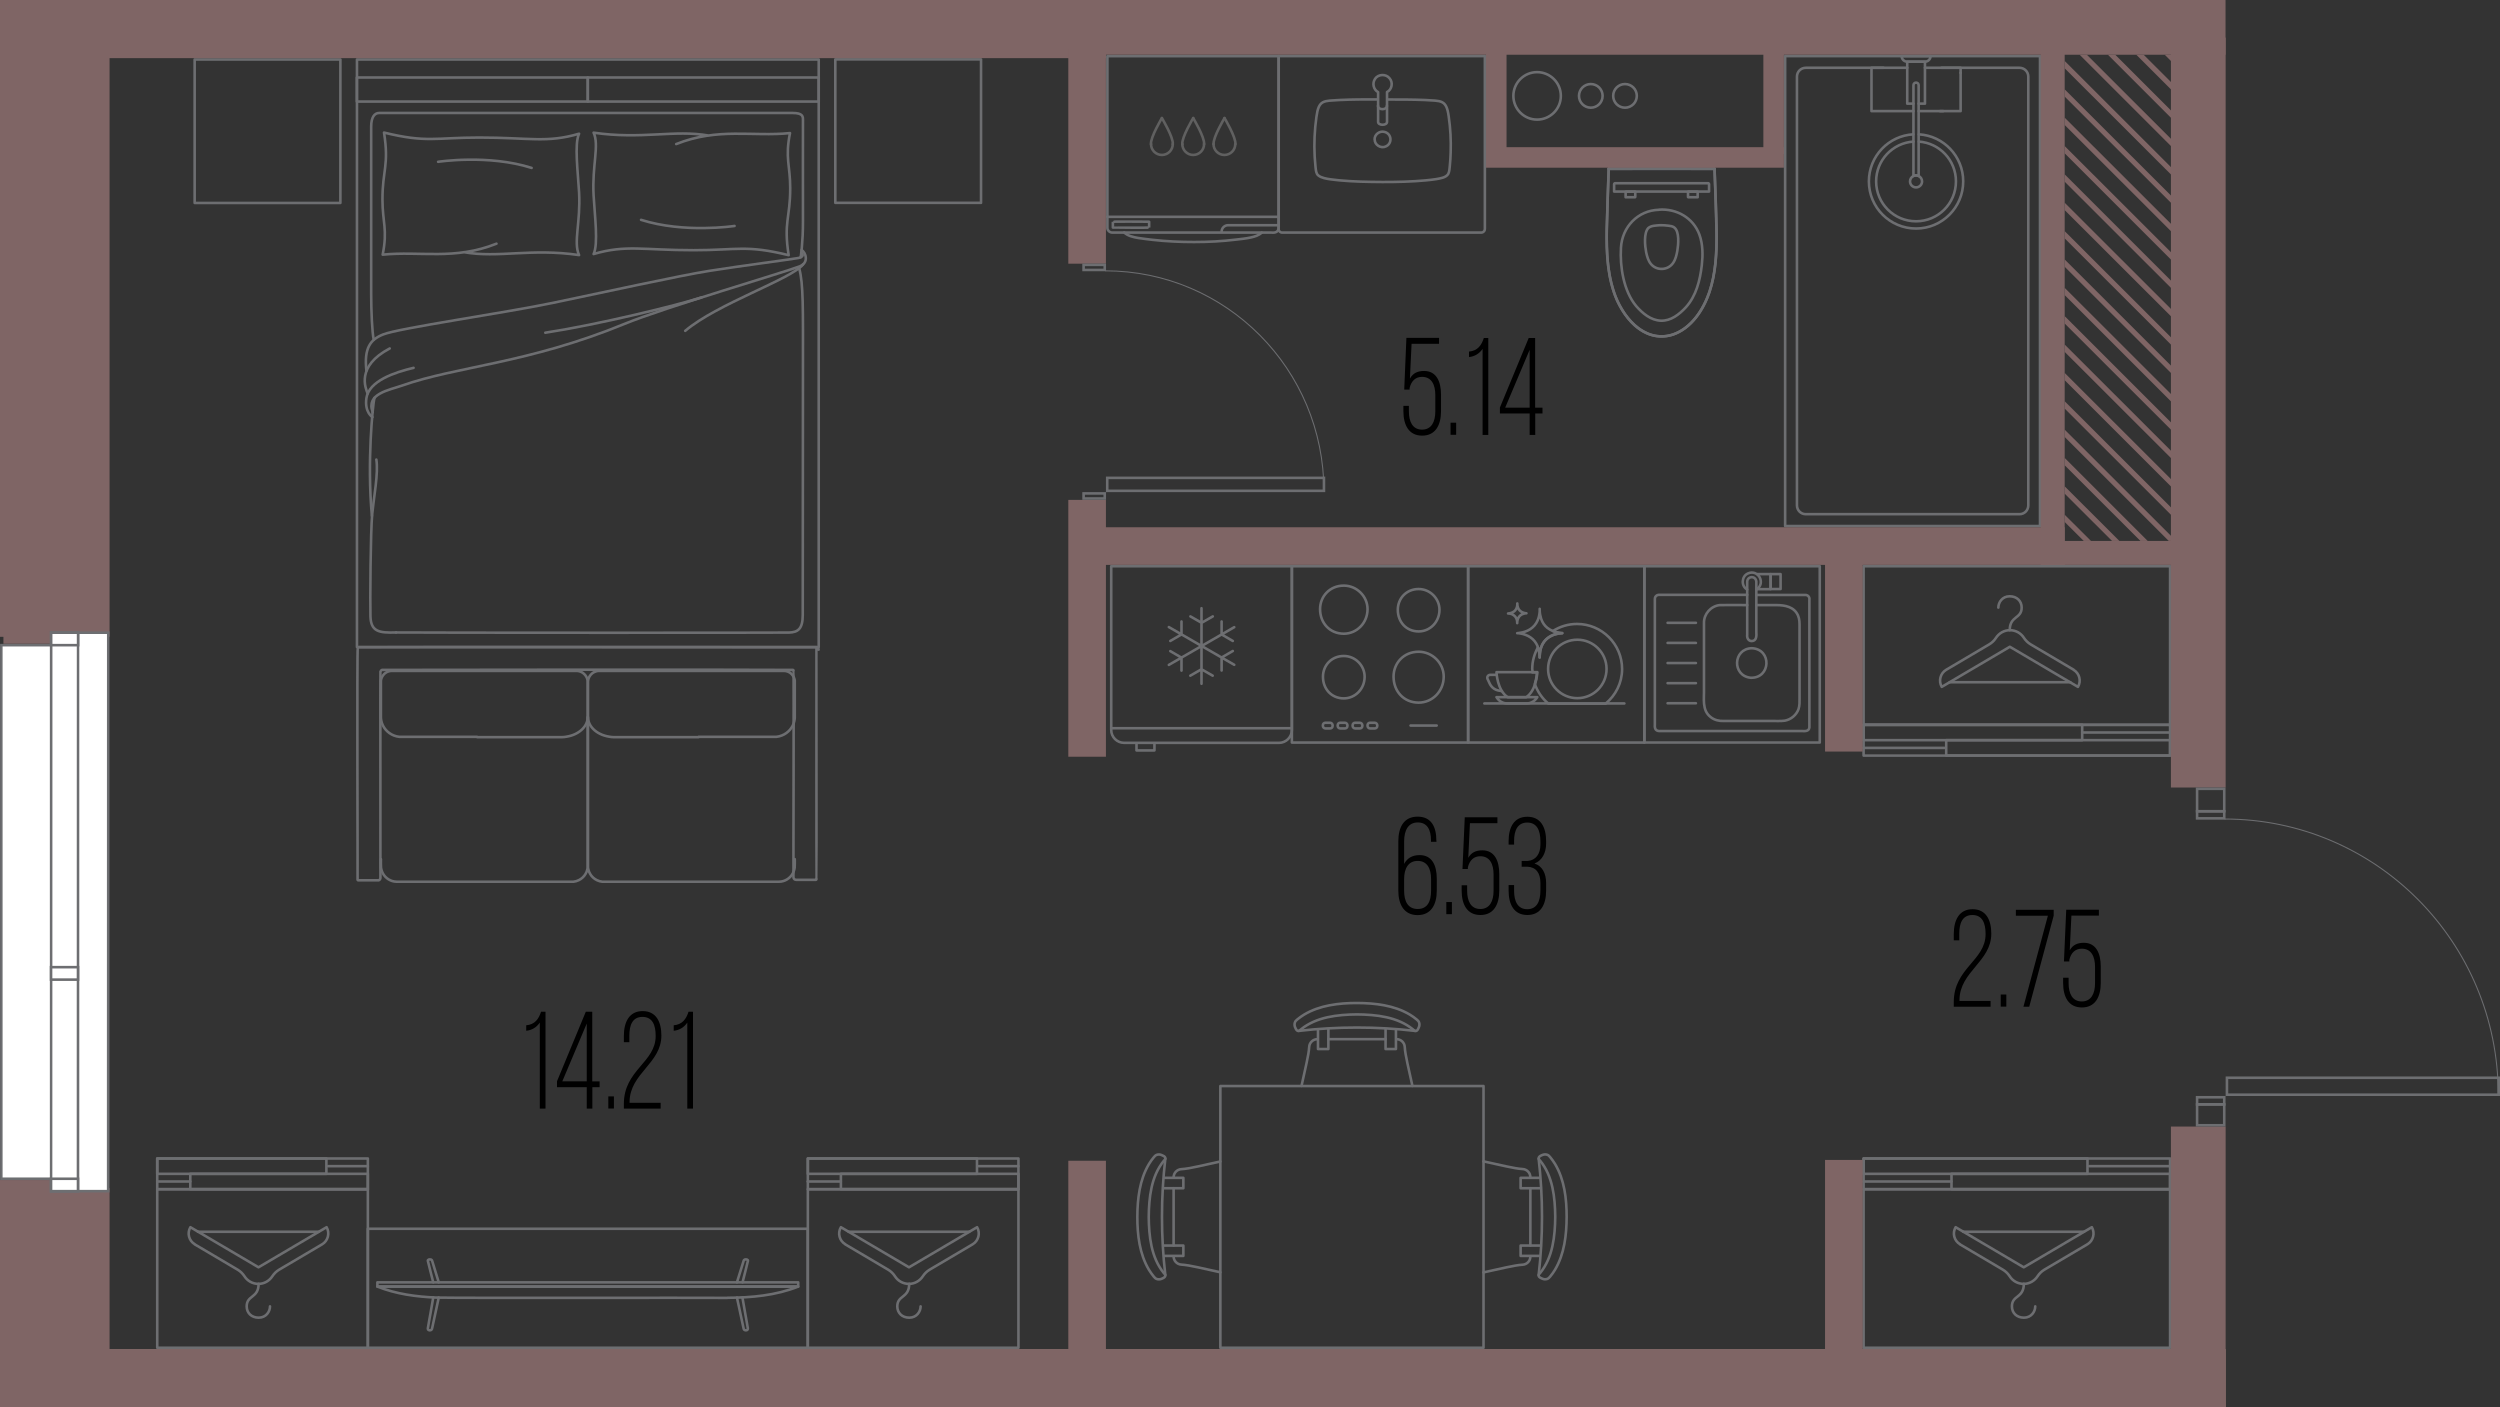 <?xml version="1.0" encoding="UTF-8"?><svg id="_окна" xmlns="http://www.w3.org/2000/svg" viewBox="0 0 241.2 135.77"><rect x="0" y="0" width="241.2" height="135.77" fill="#333333" stroke="none"/><defs><style>.cls-1,.cls-2{stroke-linecap:round;stroke-linejoin:round;stroke-width:.25px;}.cls-1,.cls-2,.cls-3{fill:none;}.cls-1,.cls-3{stroke:#6d6e71;}.cls-2{stroke:#606060;}.cls-4{fill:#fff;}.cls-5{fill:#7f6565;}.cls-6{fill:#6d6e71;}.cls-3{stroke-miterlimit:10;stroke-width:.1px;}.cls-7{fill:#84776d;}</style></defs><polygon class="cls-5" points="199.2 49.66 199.2 50.36 201.04 52.19 201.74 52.19 199.2 49.66"/><polygon class="cls-5" points="199.2 46.92 199.2 47.63 203.77 52.19 204.48 52.19 199.2 46.92"/><polygon class="cls-5" points="199.2 44.18 199.2 44.89 206.51 52.19 207.21 52.19 199.2 44.18"/><polygon class="cls-5" points="199.2 41.45 199.2 42.16 209.24 52.19 209.6 52.19 209.6 51.84 199.2 41.45"/><polygon class="cls-5" points="199.2 38.71 199.2 39.42 209.6 49.81 209.6 49.1 199.2 38.71"/><polygon class="cls-5" points="199.2 35.98 199.2 36.68 209.6 47.08 209.6 46.37 199.2 35.98"/><polygon class="cls-5" points="199.2 33.24 199.2 33.95 209.6 44.34 209.6 43.63 199.2 33.24"/><polygon class="cls-5" points="199.2 30.5 199.2 31.21 209.6 41.6 209.6 40.9 199.2 30.5"/><polygon class="cls-5" points="199.2 27.77 199.2 28.47 209.6 38.87 209.6 38.16 199.2 27.77"/><polygon class="cls-5" points="199.2 25.03 199.2 25.74 209.6 36.13 209.6 35.42 199.2 25.03"/><polygon class="cls-5" points="199.2 22.3 199.2 23 209.6 33.39 209.6 32.69 199.2 22.3"/><polygon class="cls-5" points="199.2 19.56 199.2 20.27 209.6 30.66 209.6 29.95 199.2 19.56"/><polygon class="cls-5" points="199.2 16.82 199.2 17.53 209.6 27.92 209.6 27.22 199.2 16.82"/><polygon class="cls-5" points="199.2 14.09 199.2 14.79 209.6 25.19 209.6 24.48 199.2 14.09"/><polygon class="cls-5" points="199.2 11.35 199.2 12.06 209.6 22.45 209.6 21.74 199.2 11.35"/><polygon class="cls-5" points="199.2 8.62 199.2 9.32 209.6 19.71 209.6 19.01 199.2 8.62"/><polygon class="cls-5" points="199.2 5.88 199.2 6.59 209.6 16.98 209.6 16.27 199.2 5.88"/><polygon class="cls-5" points="201.34 5.28 200.64 5.28 209.6 14.24 209.6 13.54 201.34 5.28"/><polygon class="cls-5" points="204.08 5.28 203.37 5.28 209.6 11.51 209.6 10.8 204.08 5.28"/><polygon class="cls-5" points="206.82 5.28 206.11 5.28 209.6 8.77 209.6 8.06 206.82 5.28"/><polygon class="cls-5" points="209.55 5.28 208.85 5.28 209.6 6.03 209.6 5.33 209.55 5.28"/><circle class="cls-1" cx="148.3" cy="9.25" r="2.29"/><circle class="cls-1" cx="153.48" cy="9.25" r="1.14"/><circle class="cls-1" cx="156.78" cy="9.25" r="1.14"/><rect class="cls-1" x="34.44" y="5.74" width="44.55" height="56.69"/><rect class="cls-1" x="56.71" y="7.48" width="22.28" height="2.32" transform="translate(135.7 17.28) rotate(-180)"/><rect class="cls-1" x="34.44" y="7.48" width="22.28" height="2.32" transform="translate(91.15 17.28) rotate(-180)"/><path class="cls-1" d="M77.25,24.82s.23-1.4.22-3.52,0-9.39,0-9.72,0-.68-1-.68c-1,0-39.44,0-39.89,0s-.77.41-.77,1.32,0,13.24,0,16.15c0,1.57.09,3.73.25,4.41"/><path class="cls-1" d="M77.31,24.38c.25.23.13.42-.27.51s-5.77.79-8.58,1.24c-2.81.44-10.5,2.13-15.16,3.1-4.66.97-14.84,2.43-16.34,3.04-1.22.49-1.85,1.29-1.61,3.49"/><path class="cls-1" d="M37.6,33.62c-3.27,1.72-2.33,3.83-2.13,4.35"/><path class="cls-1" d="M39.9,35.49c-1.82.43-4.31,1.26-4.55,2.93-.19,1.37.58,1.82.58,1.82"/><path class="cls-1" d="M77.34,24.13c.39.2.75,1.21-.19,1.57-1.46.57-12.95,3.93-16.9,5.55-9.34,3.83-16.2,4.09-21.46,5.95-1.25.44-3.52.79-2.83,2.57"/><path class="cls-1" d="M36.12,38.39c-.15.72-.72,6.14-.24,11.38"/><path class="cls-1" d="M36.31,44.34c.21,1.29-.24,3.59-.4,5.26-.16,1.67-.21,8.42-.17,9.87.05,1.45.79,1.61,2.47,1.55"/><path class="cls-1" d="M38.21,61.02c1.96.03,37.07.04,37.92.01s1.32-.34,1.32-1.7c0-.9.02-14.66.02-24.33,0-4.99.05-7.71-.37-9.12"/><path class="cls-1" d="M77.47,25.52c-1.12,1.41-8.29,3.79-11.36,6.4"/><path class="cls-1" d="M67.7,28.69c-2.34.76-10.05,2.64-15.09,3.41"/><path class="cls-1" d="M68.38,13.08c-3.32-.59-6.46.4-11.11-.28.57,1.21-.16,3.18,0,6.05.11,1.96.47,4.69,0,5.66,3.13-.92,4.76-.37,9.64-.37,4.22,0,5.07-.53,9.18.48-.5-3.18.15-3.57.15-6.47,0-2.18-.51-2.89-.02-5.31-3.6.37-6.92-.56-10.98,1.06"/><path class="cls-1" d="M70.87,21.8s-4.85.74-9.02-.59"/><path class="cls-1" d="M44.76,24.33c3.32.59,6.46-.4,11.11.28-.57-1.21.16-3.18,0-6.05-.11-1.96-.47-4.69,0-5.66-3.13.92-4.76.37-9.64.37-4.22,0-5.07.53-9.18-.48.5,3.18-.15,3.57-.15,6.47,0,2.18.51,2.89.02,5.31,3.6-.37,6.92.56,10.98-1.06"/><path class="cls-1" d="M42.27,15.61s4.85-.74,9.02.59"/><rect class="cls-1" x="80.7" y="5.63" width="13.84" height="14.06" transform="translate(74.96 100.27) rotate(-90)"/><rect class="cls-1" x="18.89" y="5.63" width="13.84" height="14.06" transform="translate(13.15 38.47) rotate(-90)"/><g id="AG-FURNITURE"><g id="POLYLINE"><polyline class="cls-1" points="112.38 113.64 114.17 113.64 114.17 114.64 112.28 114.64"/></g><g id="POLYLINE-2"><polyline class="cls-1" points="112.38 121.17 114.17 121.17 114.17 120.17 112.28 120.17"/></g><g id="POLYLINE-3"><path class="cls-1" d="M112.43,111.8c-.43,3.7-.43,7.5,0,11.21"/></g><g id="POLYLINE-4"><path class="cls-1" d="M109.73,117.41c0,1.74.21,3.58,1.12,5.1.14.23.3.45.47.66.08.09.17.2.29.23.15.05.31.04.46-.02.1-.05.25-.1.31-.19.05-.06.06-.14.03-.21-.03-.06-.09-.11-.13-.16-1.22-1.5-1.43-3.54-1.45-5.41.02-1.87.23-3.91,1.45-5.41.04-.05.1-.1.13-.16.04-.07.02-.16-.03-.22-.07-.09-.22-.13-.31-.18-.15-.07-.32-.07-.47-.02-.12.04-.2.14-.28.23-.17.2-.33.43-.47.66-.91,1.53-1.11,3.36-1.12,5.1Z"/></g></g><line class="cls-1" x1="113.23" y1="114.64" x2="113.23" y2="120.17"/><g id="AG-FURNITURE-2"><g id="POLYLINE-5"><polyline class="cls-1" points="148.49 121.17 146.71 121.17 146.71 120.17 148.59 120.17"/></g><g id="POLYLINE-6"><polyline class="cls-1" points="148.49 113.64 146.71 113.64 146.71 114.64 148.59 114.64"/></g><g id="POLYLINE-7"><path class="cls-1" d="M148.45,123.01c.43-3.7.43-7.5,0-11.21"/></g><g id="POLYLINE-8"><path class="cls-1" d="M151.15,117.4c0-1.74-.21-3.58-1.12-5.1-.14-.23-.3-.45-.47-.66-.08-.09-.17-.2-.29-.23-.15-.05-.31-.04-.46.02-.1.05-.25.1-.31.19-.05.06-.06.14-.03.21.03.06.09.11.13.16,1.22,1.5,1.43,3.54,1.45,5.41-.02,1.87-.23,3.91-1.45,5.41-.04.05-.1.1-.13.16-.04.07-.02.16.03.22.07.09.22.13.31.18.15.07.32.07.47.02.12-.04.2-.14.28-.23.17-.2.33-.43.47-.66.91-1.53,1.11-3.36,1.12-5.1Z"/></g></g><line class="cls-1" x1="147.65" y1="120.17" x2="147.65" y2="114.64"/><path class="cls-1" d="M113.23,113.59c0-.42.33-.77.75-.79.78-.04,2.12-.39,3.76-.74"/><path class="cls-1" d="M113.23,121.22c0,.42.33.77.75.79.78.04,2.12.39,3.76.74"/><path class="cls-1" d="M143.13,122.76c1.65-.35,2.99-.7,3.77-.74.42-.02.75-.37.75-.79"/><path class="cls-1" d="M143.13,112.05c1.65.35,2.99.7,3.77.74.42.02.75.37.75.79"/><rect class="cls-1" x="117.74" y="104.78" width="25.39" height="25.25" transform="translate(260.87 234.81) rotate(180)"/><g id="AG-FURNITURE-3"><g id="POLYLINE-9"><polyline class="cls-1" points="134.68 99.42 134.68 101.21 133.68 101.21 133.68 99.32"/></g><g id="POLYLINE-10"><polyline class="cls-1" points="127.16 99.42 127.16 101.21 128.16 101.21 128.16 99.32"/></g><g id="POLYLINE-11"><path class="cls-1" d="M136.52,99.46c-3.7-.43-7.5-.43-11.21,0"/></g><g id="POLYLINE-12"><path class="cls-1" d="M130.92,96.77c-1.74,0-3.58.21-5.1,1.12-.23.14-.45.3-.66.47-.09.08-.2.17-.23.29-.05.15-.04.31.02.46.05.1.1.25.19.31.06.05.14.06.21.03.06-.03.11-.09.16-.13,1.5-1.22,3.54-1.43,5.41-1.45,1.87.02,3.91.23,5.41,1.45.05.04.1.1.16.13.07.04.16.02.22-.03.09-.07.13-.22.18-.31.07-.15.07-.32.02-.47-.04-.12-.14-.2-.23-.28-.2-.17-.43-.33-.66-.47-1.53-.91-3.36-1.11-5.1-1.12Z"/></g></g><line class="cls-1" x1="133.68" y1="100.26" x2="128.16" y2="100.26"/><path class="cls-1" d="M134.74,100.26c.42,0,.77.33.79.75.04.78.39,2.12.74,3.76"/><path class="cls-1" d="M127.1,100.26c-.42,0-.77.33-.79.75-.04.78-.39,2.12-.74,3.76"/><path class="cls-1" d="M36.75,82.89c0,.15-.01.68.01.82.02.13.05.26.1.38.19.5.66.88,1.19.96.08.01.15.02.23.02.03,0,16.87,0,16.9,0,.05,0,.09,0,.14,0,.18-.02.36-.07.52-.15.27-.13.5-.34.65-.6.09-.14.15-.3.18-.46.02-.07.03-.14.03-.21,0-.03,0-.07,0-.1,0-.02,0-14.34,0-14.36"/><path class="cls-1" d="M46.03,71.12h8.1s.09,0,.12,0c.13,0,.26-.02.38-.04.32-.05.63-.14.91-.28.49-.24.92-.64,1.09-1.16.04-.13.07-.27.07-.4,0-.02,0-.05,0-.07,0-.02,0-3.36,0-3.39,0-.04,0-.09-.01-.13-.03-.25-.18-.51-.38-.67-.15-.13-.33-.2-.52-.24-.04,0-.09-.01-.13-.01-.06,0-17.81,0-17.88,0-.08,0-.16.01-.23.03-.23.05-.45.2-.58.38-.12.16-.2.34-.22.53,0,.04,0,.08,0,.12,0,0,0,3.36,0,3.37,0,.02,0,.05,0,.06,0,.11.02.23.04.33.13.64.61,1.18,1.21,1.41.17.07.35.11.53.13.05,0,.11,0,.16,0,.03,0,7.3,0,7.34,0h0Z"/><path class="cls-1" d="M76.68,82.89c0,.15.01.68-.01.82-.02.13-.05.26-.1.38-.19.5-.66.88-1.19.96-.08.01-.15.02-.23.02-.03,0-16.87,0-16.9,0-.05,0-.09,0-.14,0-.18-.02-.36-.07-.52-.15-.27-.13-.5-.34-.65-.6-.09-.14-.15-.3-.18-.46-.02-.07-.03-.14-.03-.21,0-.03,0-.07,0-.1,0-.02,0-14.34,0-14.36"/><path class="cls-1" d="M67.4,71.12h-8.1s-.09,0-.12,0c-.13,0-.26-.02-.38-.04-.32-.05-.63-.14-.91-.28-.49-.24-.92-.64-1.09-1.16-.04-.13-.07-.27-.07-.4,0-.02,0-.05,0-.07,0-.02,0-3.36,0-3.39,0-.04,0-.09.01-.13.03-.25.18-.51.38-.67.15-.13.33-.2.52-.24.04,0,.09-.01.13-.01.06,0,17.81,0,17.88,0,.08,0,.16.01.23.03.23.05.45.2.58.38.12.16.2.34.22.53,0,.04,0,.08,0,.12,0,0,0,3.36,0,3.37,0,.02,0,.05,0,.06,0,.11-.02.23-.04.33-.13.64-.61,1.18-1.21,1.41-.17.07-.35.11-.53.13-.05,0-.11,0-.16,0-.03,0-7.3,0-7.34,0h0Z"/><path class="cls-1" d="M78.98,62.68c0-.12-.1-.21-.2-.24-.69,0-43.47-.03-44.16,0,0,0,0,0-.01,0,0,0,0,0-.01,0,0,0,0,0-.01,0,0,0,0,0-.01,0,0,0,0,0-.01,0,0,0,0,0-.01,0,0,0,0,0-.01.01,0,0,0,0-.01.01,0,0,0,0-.01.01,0,0,0,0-.01.01,0,0,0,0,0,.01,0,0,0,0,0,.01,0,0,0,0,0,.01-.09.18,0,22.12-.02,22.32,0,0,0,0,0,.01,0,0,0,0,0,.01,0,0,0,0,0,.01,0,0,0,0,0,.01,0,0,0,0,0,.01,0,0,0,0,0,.01,0,0,0,0,.01.01,0,0,0,0,.01.01,0,0,0,0,.01.01,0,0,0,0,.01.01,0,0,0,0,.01,0,0,0,0,0,.01,0,0,0,0,0,.01,0,0,0,0,0,.01,0,0,0,0,0,.01,0,0,0,0,0,.01,0,0,0,0,0,.01,0,0,0,0,0,.01,0,0,0,0,0,.01,0,0,0,0,0,.01,0,0,0,0,0,.01,0,0,0,0,0,.01,0,0,0,0,0,.01,0h1.79s0,0,.01,0c0,0,0,0,.01,0,0,0,0,0,.01,0,0,0,0,0,.01,0,0,0,0,0,.01,0,0,0,0,0,.01,0,0,0,0,0,.01,0,.1-.03.17-.13.17-.24.01-.07-.02-19.82,0-19.89.02-.07.08-.14.16-.17,9.92-.01,29.7-.05,39.61,0,0,0,.01,0,.01,0,0,0,.01,0,.01,0,.01,0,.01,0,.01,0,.01,0,.01,0,.01,0,.01,0,.01.01.01.01,0,0,.01.01.01.01,0,0,.01.01.01.01,0,.01.01.01.01.01,0,.01,0,.01,0,.01,0,.01,0,.01,0,.01,0,0,0,.01,0,.01,0,0,0,.01,0,.01,0,0,0,.01,0,.01,0,0,0,.01,0,.01,0,0,0,.01,0,.01,0,0,0,.01,0,.01.05.06-.02,19.83,0,19.9.01.14.13.23.25.23.01,0,1.79,0,1.8,0,0,0,.01,0,.01,0,0,0,.01,0,.01,0,0,0,.01,0,.01,0,0,0,.01,0,.01,0,0,0,.01,0,.01,0,0,0,.01,0,.01,0,0,0,.01,0,.01,0,0,0,.01,0,.01,0,0,0,.01,0,.01,0,0,0,.01,0,.01,0,.01,0,.01,0,.01,0,.01,0,.01,0,.01,0,.01,0,.01-.01.01-.01,0,0,.01-.01.01-.01,0,0,.01-.01.01-.01,0-.01.01-.01.01-.01,0-.01,0-.01,0-.01,0-.01,0-.01,0-.01,0,0,0-.01,0-.01,0,0,0-.01,0-.01,0,0,0-.01,0-.01,0,0,0-.01,0-.01,0,0,0-.01,0-.01,0,0,0-.01,0-.01,0,0,0-.01,0-.01,0,0,0-.01,0-.01,0,0,0-.01,0-.01.02-.03-.01-22.12,0-22.15Z"/><path class="cls-1" d="M77.93,130.03h-42.44s0-11.48,0-11.48h42.44s0,11.48,0,11.48Z"/><g id="AG-DIGITAL"><g id="POLYLINE-13"><polygon class="cls-1" points="36.41 124.13 36.41 123.72 77.01 123.72 77.01 124.13 36.41 124.13"/></g><g id="POLYLINE-14"><path class="cls-1" d="M70.18,125.21c2.31-.01,4.67-.22,6.83-1.08-8.49,0-32.03,0-40.6,0,1.8.72,3.74.98,5.67,1.06,3.09.06,25,0,28.1.03Z"/></g><g id="POLYLINE-15"><path class="cls-1" d="M71.1,125.19c.21.97.41,1.92.62,2.88.02.1.03.22.14.26.14.06.31,0,.29-.18-.07-.47-.17-.94-.25-1.42-.09-.52-.18-1.03-.27-1.55"/></g><g id="POLYLINE-16"><path class="cls-1" d="M71.1,123.72c.21-.67.41-1.32.62-1.99.02-.07.03-.17.14-.21.14-.04.33,0,.3.13-.16.69-.35,1.38-.52,2.07"/></g><g id="POLYLINE-17"><path class="cls-1" d="M42.33,123.72c-.2-.67-.41-1.32-.61-1.99-.02-.07-.03-.17-.14-.21-.14-.04-.33,0-.3.13.16.69.35,1.38.52,2.07"/></g><g id="POLYLINE-18"><path class="cls-1" d="M42.33,125.19c-.21.97-.41,1.92-.62,2.88-.02.1-.03.22-.14.26-.14.06-.31,0-.29-.18.07-.47.17-.94.25-1.42.09-.52.18-1.03.27-1.55"/></g></g><g id="AG-DETAILS"><g id="POLYLINE-19"><path class="cls-1" d="M132.62,13.45c-.01-.48.5-.86.97-.72.69.18.76,1.12.11,1.4-.48.23-1.09-.16-1.07-.68Z"/></g></g><g id="AG-FIXTURE"><g id="POLYLINE-20"><path class="cls-1" d="M132.92,9.59c-1.24,0-2.48,0-3.71.06-1.5.1-1.98-.05-2.2,1.62-.18,1.27-.24,2.56-.17,3.85.02.29.04.58.07.87.03.27.03.55.16.8.31.5,1.6.53,2.16.61,1.38.13,2.77.15,4.16.16,1.4,0,2.8-.03,4.19-.16.33-.03.66-.07.99-.12.41-.08.93-.13,1.16-.51.12-.25.12-.53.15-.79.04-.42.07-.84.08-1.26.04-1.17-.02-2.34-.19-3.49-.22-1.67-.75-1.47-2.24-1.58-1.21-.05-2.43-.05-3.64-.05"/></g><g id="POLYLINE-21"><path class="cls-1" d="M143.26,5.41h-19.9s0,2.55,0,2.87c0,1.29,0,2.58,0,3.86,0,1.35,0,2.7,0,4.05,0,.51,0,5.08,0,5.59,0,.11,0,.23,0,.34,0,.19.19.34.38.32,3.26,0,9.05,0,12.31,0,1.05,0,2.09,0,3.14,0,.46,0,3.08,0,3.54,0,.13,0,.28.02.39-.07.13-.09.15-.25.14-.39,0-.23,0-.47,0-.7,0-.64,0-5.34,0-5.98,0-2.79,0-9.9,0-9.9Z"/></g></g><path class="cls-1" d="M132.66,7.61c.31-.47,1.06-.5,1.41-.05.35.4.23,1.08-.25,1.32v2.88c0,.37-.86.37-.86,0v-2.87c-.45-.24-.59-.87-.29-1.28Z"/><path class="cls-1" d="M133.81,10.21c0,.43-.86.43-.86,0"/><g id="AG-FIXTURE-2"><g id="POLYLINE-22"><path class="cls-1" d="M121.73,22.44c-3.96,0-7.93,0-11.89,0-.57,0-1.14,0-1.71,0-.27,0-.54,0-.81,0-.28,0-.51-.24-.48-.52,0-2.5,0-7.46,0-7.46,0,0,0-6.15,0-9.04h16.53c0,.29,0,1.11,0,1.39,0,1.28,0,2.55,0,3.83,0,2.56,0,5.12,0,7.67,0,1.23,0,2.37,0,3.61,0,.43-.29.56-.68.52-.32,0-.64,0-.95,0Z"/></g><g id="POLYLINE-23"><line class="cls-1" x1="106.83" y1="20.92" x2="123.36" y2="20.92"/></g><g id="POLYLINE-24"><path class="cls-1" d="M121.73,22.44c-.27.27-.68.39-1.04.47-.45.1-.92.15-1.38.2-1.36.17-2.73.24-4.11.24-1.33,0-2.67-.06-3.99-.21-.46-.05-.93-.11-1.39-.18-.47-.08-1-.19-1.36-.53"/></g></g><path class="cls-1" d="M117.86,22.35c0-.34.28-.62.62-.62h4.84"/><path class="cls-1" d="M110.86,21.39s-3.49-.03-3.49.01c0,0,0,.55,0,.55,0,0,0,.01.01.01.02-.01,3.49.03,3.49-.01,0,0,0-.55,0-.55,0,0,0-.01-.01-.01Z"/><path class="cls-2" d="M119.18,13.9c0,.58-.47,1.05-1.05,1.05s-1.05-.47-1.05-1.05"/><path class="cls-2" d="M118.14,11.39s1.13,1.88,1.05,2.52"/><path class="cls-2" d="M118.14,11.39s-1.13,1.88-1.05,2.52"/><path class="cls-2" d="M116.17,13.9c0,.58-.47,1.05-1.05,1.05s-1.05-.47-1.05-1.05"/><path class="cls-2" d="M115.12,11.39s1.13,1.88,1.05,2.52"/><path class="cls-2" d="M115.12,11.39s-1.13,1.88-1.05,2.52"/><path class="cls-2" d="M113.15,13.9c0,.58-.47,1.05-1.05,1.05s-1.05-.47-1.05-1.05"/><path class="cls-2" d="M112.1,11.39s1.13,1.88,1.05,2.52"/><path class="cls-2" d="M112.1,11.39s-1.13,1.88-1.05,2.52"/><path class="cls-1" d="M107.21,70.26h17.43s-17.43,0-17.43,0ZM124.64,70.43c0,.68-.56,1.24-1.24,1.24h-14.95c-.68,0-1.24-.56-1.24-1.24v-15.8s17.43,0,17.43,0v15.8ZM111.38,71.7v.7h-1.73v-.7M115.92,65.97v-7.29M117.01,59.47l-1.08.62-1.08-.62M114.84,65.19l1.08-.62,1.08.62M112.77,64.15l6.31-3.64M118.94,61.84l-1.08-.63v-1.25M112.91,62.82l1.08.63v1.25M112.77,60.5l6.31,3.64M117.86,64.69v-1.25s1.08-.63,1.08-.63M113.99,59.96v1.25s-1.08.63-1.08.63"/><path class="cls-1" d="M141.65,71.64v-17.01s-17.01,0-17.01,0v17.01s17.01,0,17.01,0ZM136.87,56.83c1.1,0,2.01.91,2.01,2,0,1.18-.91,2.09-2.01,2.09-1.19,0-2.01-.91-2.01-2.09,0-1.09.82-2,2.01-2ZM129.65,63.29c1.1,0,2.01.91,2.01,2,0,1.18-.91,2.09-2.01,2.09-1.19,0-2.01-.91-2.01-2.09,0-1.09.82-2,2.01-2ZM129.65,56.5c1.25,0,2.29,1.03,2.29,2.27,0,1.34-1.04,2.37-2.29,2.37-1.35,0-2.29-1.03-2.29-2.37,0-1.24.94-2.27,2.29-2.27ZM136.87,62.88c1.32,0,2.42,1.09,2.42,2.4,0,1.42-1.1,2.51-2.42,2.51-1.43,0-2.42-1.09-2.42-2.51,0-1.31.99-2.4,2.42-2.4Z"/><rect class="cls-1" x="127.63" y="69.73" width=".94" height=".55" rx=".24" ry=".24"/><rect class="cls-1" x="129.06" y="69.73" width=".94" height=".55" rx=".24" ry=".24"/><rect class="cls-1" x="130.5" y="69.73" width=".94" height=".55" rx=".24" ry=".24"/><rect class="cls-1" x="131.94" y="69.73" width=".94" height=".55" rx=".24" ry=".24"/><line class="cls-1" x1="136.09" y1="70" x2="138.61" y2="70"/><rect class="cls-1" x="141.65" y="54.63" width="17.01" height="17.01" transform="translate(300.3 126.27) rotate(-180)"/><circle class="cls-1" cx="152.18" cy="64.54" r="2.82"/><path class="cls-1" d="M146.38,60.12s0,0,0,0c0,0,0,0,0-.01,0-.01,0-.02,0-.03,0-.05,0-.09-.01-.14,0-.09-.03-.18-.07-.26-.06-.14-.15-.25-.27-.33-.12-.09-.27-.14-.43-.16-.02,0-.04,0-.06,0-.02,0-.03,0-.04,0,0,0,0,0,0,0,0,0,.14-.02.21-.03.11-.03.22-.07.31-.13.13-.08.22-.19.29-.34.05-.11.08-.22.08-.35,0-.02,0-.04,0-.06,0-.02,0-.04,0-.06,0,0,0,0,0,0,0,0,0,0,0,0,0,0,0,0,0,0,0,0,0,0,0,0,0,.01,0,.03,0,.04h0c0,.13.02.24.06.35.05.15.13.26.24.35.15.12.34.19.55.21,0,0,0,0,.01,0,0,0,.02,0,.02,0,0,0,0,0,0,0,0,0,0,0,0,0-.11,0-.2.02-.29.05-.1.03-.2.08-.28.14-.16.13-.26.3-.3.52,0,.05-.01.1-.02.15,0,.02,0,.05,0,.07,0,0,0,.01,0,.02,0,0,0,0,0,0Z"/><line class="cls-1" x1="156.72" y1="67.87" x2="143.21" y2="67.87"/><path class="cls-1" d="M147.87,64.85c0-.11-.04-.2-.04-.31,0-.76.21-1.46.55-2.08.06.17.12.34.14.52.01.11.02.23.03.34,0,.03,0,.06,0,.08,0,.02,0,.03,0,.03,0,0,0,0,0,0,0,0,0,0,0,0,0-.01,0-.03,0-.05,0-.06,0-.11.01-.17,0-.12.02-.25.04-.37.09-.55.34-.98.73-1.28.2-.15.42-.27.68-.35.21-.07.44-.11.7-.12,0,0,.01,0,.02,0,0,0,0,0,0-.01,0,0-.04,0-.06,0,0,0-.02,0-.03,0-.29-.02-.56-.09-.81-.2.67-.43,1.47-.68,2.32-.68,2.4,0,4.35,1.95,4.35,4.35,0,1.35-.63,2.54-1.59,3.34h-5.52c-.6-.5-1.05-1.16-1.31-1.9.19-.59.21-1.12.21-1.12h-.45Z"/><path class="cls-1" d="M146.89,61.01c.27-.06.53-.17.75-.31.31-.2.55-.48.7-.82.12-.26.18-.54.21-.86,0-.05,0-.1,0-.14,0-.04,0-.09,0-.14,0,0,0,0,0,0,0,0,0,0,0,0,0,0,0,0,0,0,0,0,0,0,0,0,0,.03,0,.07,0,.11h0c0,.32.06.59.14.85.12.36.32.65.59.87.16.13.35.23.54.31.25.1.51.18.81.2,0,0,.02,0,.03,0,.02,0,.06,0,.06,0,0,0,0,.01,0,.01,0,0,0,0-.02,0-.26.01-.49.05-.7.12-.26.08-.49.2-.68.35-.39.31-.64.74-.73,1.28-.02.12-.03.25-.04.37,0,.06,0,.11-.01.17,0,.02,0,.03,0,.05,0,0,0,0,0,0,0,0,0,0,0,0,0,0,0-.01,0-.03,0-.03,0-.06,0-.08,0-.11-.01-.23-.03-.34-.02-.18-.08-.35-.14-.52-.02-.04-.02-.08-.03-.13-.15-.34-.37-.62-.66-.82-.3-.21-.65-.34-1.04-.4-.05,0-.1-.01-.15-.02-.04,0-.07,0-.11,0,0,0,0,0,0,0,0,0,.34-.04.51-.08Z"/><path class="cls-1" d="M147.87,64.85h.45s-.02.53-.21,1.12c-.15.48-.41,1-.87,1.3h-1.77c-1.03-.66-1.09-2.42-1.09-2.42h3.49Z"/><path class="cls-1" d="M145.46,67.26h1.77s1.09,0,1.09,0l-.07.1c-.22.32-.59.51-.98.51h-1.84c-.39,0-.76-.19-.98-.51l-.07-.1h1.09Z"/><path class="cls-1" d="M144.4,65.11h-.63c-.2,0-.34.21-.25.4l.21.45c.17.36.5.61.89.67l.28.05"/><g id="POLYLINE-25"><line class="cls-1" x1="155.21" y1="16.28" x2="165.42" y2="16.28"/></g><g id="POLYLINE-26"><path class="cls-1" d="M160.12,21.73c-.37.04-.79.02-1.09.27-.45.47-.33,1.72-.21,2.33.09.41.2.84.47,1.15.56.67,1.64.61,2.13-.11.24-.34.34-.78.41-1.18.1-.59.22-1.87-.31-2.25-.15-.11-.34-.14-.52-.16-.3-.04-.59-.06-.89-.05Z"/></g><g id="POLYLINE-27"><path class="cls-1" d="M160.06,20.24c-2.03.05-3.56,1.65-3.67,3.66-.11,1.84.26,4.19,1.47,5.63.61.7,1.41,1.37,2.37,1.41.97.04,1.79-.61,2.42-1.29,1-1.1,1.37-2.61,1.54-4.06.11-.98.11-2.01-.23-2.95-.6-1.63-2.2-2.53-3.9-2.41Z"/></g><g id="POLYLINE-28"><path class="cls-1" d="M155.21,16.28c-.07,2.02-.15,4.05-.19,6.07-.02,1.9.06,3.85.64,5.67.73,2.42,2.91,5.14,5.72,4.27,1.81-.63,2.96-2.4,3.55-4.14.62-1.85.7-3.82.68-5.76-.04-2.03-.12-4.08-.19-6.1-3.4-.02-6.81,0-10.21,0Z"/></g><g id="POLYLINE-29"><path class="cls-1" d="M155.21,16.28c-.06,1.92-.15,3.84-.19,5.76-.04,2.38.04,4.86,1.05,7.05,2.44,5.09,7.13,4.1,8.85-.89.6-1.77.71-3.67.7-5.52-.02-2.13-.13-4.26-.2-6.39"/></g><g id="POLYLINE-30"><line class="cls-1" x1="165.42" y1="16.28" x2="155.21" y2="16.28"/></g><path class="cls-1" d="M164.83,17.68h-9.03s-.07.03-.07.08v.72s9.16,0,9.16,0v-.72s-.03-.08-.07-.08Z"/><g id="POLYLINE-31"><path class="cls-1" d="M163.79,19.03c-.3,0-.61,0-.91,0-.02,0-.01,0-.02-.02,0-.12,0-.25,0-.38,0-.03-.01-.12,0-.14.02-.02.13,0,.16,0h.73s.03,0,.04.01c0,.18,0,.36,0,.53Z"/></g><g id="POLYLINE-32"><path class="cls-1" d="M156.84,19.03c.3,0,.61,0,.91,0,.02,0,.01,0,.02-.02,0-.12,0-.25,0-.38,0-.03.01-.12,0-.14-.02-.02-.13,0-.16,0h-.73s-.03,0-.04.01c0,.18,0,.36,0,.53Z"/></g><rect class="cls-1" x="179.8" y="69.93" width="29.57" height="2.97"/><rect class="cls-1" x="179.8" y="54.63" width="29.57" height="15.3"/><path class="cls-1" d="M200.89,70.67h8.47s-8.47,0-8.47,0Z"/><path class="cls-1" d="M179.8,72.16h7.8s-7.8,0-7.8,0Z"/><rect class="cls-1" x="187.77" y="71.41" width="21.6" height="1.48"/><rect class="cls-1" x="179.8" y="69.93" width="21.09" height="1.48"/><path class="cls-1" d="M192.8,58.62c0-.5.38-1.09,1.09-1.09s1.16.47,1.16,1.09c0,1.1-1.15.78-1.15,2.18"/><path class="cls-1" d="M200.07,64.62l-4.15-2.45c-.27-.16-.49-.38-.66-.64-.28-.44-.78-.73-1.34-.73s-1.05.29-1.34.73c-.17.26-.39.48-.66.64l-4.15,2.45c-.57.34-.76,1.08-.43,1.65l6.57-3.87,6.57,3.87h0c.34-.57.15-1.31-.43-1.65Z"/><line class="cls-1" x1="199.75" y1="65.82" x2="188.1" y2="65.82"/><rect class="cls-1" x="179.8" y="111.77" width="29.57" height="2.97"/><rect class="cls-1" x="179.8" y="114.73" width="29.57" height="15.3"/><path class="cls-1" d="M188.27,113.99h-8.47s8.47,0,8.47,0Z"/><path class="cls-1" d="M209.37,112.51h-7.8s7.8,0,7.8,0Z"/><rect class="cls-1" x="179.8" y="111.77" width="21.6" height="1.48"/><rect class="cls-1" x="188.28" y="113.25" width="21.09" height="1.48"/><path class="cls-1" d="M196.36,126.04c0,.5-.38,1.09-1.09,1.09s-1.16-.47-1.16-1.09c0-1.1,1.15-.78,1.15-2.18"/><path class="cls-1" d="M189.09,120.05l4.15,2.45c.27.16.49.38.66.64.28.44.78.73,1.34.73s1.05-.29,1.34-.73c.17-.26.39-.48.66-.64l4.15-2.45c.57-.34.76-1.08.43-1.65l-6.57,3.87-6.57-3.87h0c-.34.57-.15,1.31.43,1.65Z"/><line class="cls-1" x1="189.42" y1="118.84" x2="201.07" y2="118.84"/><rect class="cls-1" x="15.17" y="111.77" width="20.32" height="2.97"/><rect class="cls-1" x="15.17" y="114.73" width="20.32" height="15.3"/><path class="cls-1" d="M18.36,113.99h-3.19s3.19,0,3.19,0Z"/><path class="cls-1" d="M35.49,112.51h-3.84s3.84,0,3.84,0Z"/><rect class="cls-1" x="15.17" y="111.77" width="16.32" height="1.48"/><rect class="cls-1" x="18.36" y="113.25" width="17.13" height="1.48"/><path class="cls-1" d="M26.05,126.04c0,.5-.38,1.09-1.09,1.09s-1.16-.47-1.16-1.09c0-1.1,1.15-.78,1.15-2.18"/><path class="cls-1" d="M18.78,120.05l4.15,2.45c.27.16.49.38.66.64.28.44.78.73,1.34.73s1.05-.29,1.34-.73c.17-.26.39-.48.66-.64l4.15-2.45c.57-.34.76-1.08.43-1.65l-6.57,3.87-6.57-3.87h0c-.34.57-.15,1.31.43,1.65Z"/><line class="cls-1" x1="19.1" y1="118.84" x2="30.75" y2="118.84"/><rect class="cls-1" x="77.94" y="111.77" width="20.32" height="2.97"/><rect class="cls-1" x="77.94" y="114.73" width="20.32" height="15.3"/><path class="cls-1" d="M81.12,113.99h-3.19s3.19,0,3.19,0Z"/><path class="cls-1" d="M98.26,112.51h-3.84s3.84,0,3.84,0Z"/><rect class="cls-1" x="77.94" y="111.77" width="16.32" height="1.48"/><rect class="cls-1" x="81.13" y="113.25" width="17.13" height="1.48"/><path class="cls-1" d="M88.82,126.04c0,.5-.38,1.09-1.09,1.09s-1.16-.47-1.16-1.09c0-1.1,1.15-.78,1.15-2.18"/><path class="cls-1" d="M81.54,120.05l4.15,2.45c.27.16.49.38.66.64.28.44.78.73,1.34.73s1.05-.29,1.34-.73c.17-.26.39-.48.66-.64l4.15-2.45c.57-.34.76-1.08.43-1.65l-6.57,3.87-6.57-3.87h0c-.34.57-.15,1.31.43,1.65Z"/><line class="cls-1" x1="81.87" y1="118.84" x2="93.52" y2="118.84"/><rect class="cls-1" x="172.23" y="5.41" width="24.59" height="45.34"/><path class="cls-1" d="M187.32,6.54h7.52c.47,0,.85.38.85.85v41.37c0,.47-.38.85-.85.85h-20.62c-.47,0-.85-.38-.85-.85V7.39c0-.47.38-.85.85-.85h7.5"/><polyline class="cls-1" points="185.11 10 185.72 10 185.72 5.95 184.01 5.95 184.01 10 184.61 10"/><path class="cls-1" d="M185.13,13.66c2,.14,3.58,1.8,3.58,3.84h0c0,2.13-1.72,3.85-3.85,3.85h0c-2.13,0-3.85-1.72-3.85-3.85h0c0-2.04,1.59-3.71,3.6-3.84"/><path class="cls-1" d="M185.13,12.96c2.39.14,4.28,2.12,4.28,4.54h0c0,2.51-2.03,4.55-4.55,4.55h0c-2.51,0-4.55-2.03-4.55-4.55h0c0-2.43,1.9-4.41,4.29-4.54"/><path class="cls-1" d="M184.01,5.41h1.7c.3,0,.54.24.54.54h-2.79c0-.3.24-.54.54-.54Z" transform="translate(369.72 11.36) rotate(-180)"/><polyline class="cls-1" points="184.01 6.54 180.56 6.54 180.56 10.72 184.61 10.72"/><polyline class="cls-1" points="189.16 7.03 189.16 6.54 185.72 6.54"/><polyline class="cls-1" points="187.17 10.72 189.16 10.72 189.16 7.03"/><line class="cls-1" x1="185.11" y1="10.72" x2="187.48" y2="10.72"/><path class="cls-1" d="M184.61,16.98v-8.76c0-.14.11-.25.25-.25s.25.11.25.25v8.76c-.08-.04-.16-.06-.25-.06s-.18.02-.25.06Z"/><path class="cls-1" d="M184.61,16.98c.08-.04.16-.06.25-.06s.18.02.25.06c.19.09.33.29.33.52,0,.32-.26.58-.58.58s-.58-.26-.58-.58c0-.23.13-.42.33-.52Z"/><rect class="cls-1" x="158.65" y="54.63" width="16.92" height="17.01"/><g id="AG-DETAILS-2"><g id="POLYLINE-34"><path class="cls-1" d="M169.01,62.54c-1.82.05-1.92,2.66-.11,2.85,1.96.07,2.07-2.77.11-2.85Z"/></g></g><g id="POLYLINE-35"><line class="cls-1" x1="163.62" y1="63.97" x2="160.89" y2="63.97"/></g><g id="POLYLINE-36"><line class="cls-1" x1="163.62" y1="60.09" x2="160.89" y2="60.09"/></g><g id="POLYLINE-37"><line class="cls-1" x1="163.62" y1="62.03" x2="160.89" y2="62.03"/></g><g id="POLYLINE-38"><line class="cls-1" x1="163.62" y1="65.91" x2="160.89" y2="65.91"/></g><g id="POLYLINE-39"><line class="cls-1" x1="163.62" y1="67.85" x2="160.89" y2="67.85"/></g><g id="POLYLINE-40"><path class="cls-1" d="M169.01,61.85c-.33,0-.48-.31-.44-.61,0-.58,0-4.87,0-5.05-.04-.61.8-.7.88-.09,0,.81,0,3.97,0,4.85.02.35.05.89-.44.9Z"/></g><g id="POLYLINE-41"><path class="cls-1" d="M169.45,56.88c.95-.58.2-2.01-.82-1.55-.62.28-.66,1.23-.06,1.55"/></g><g id="POLYLINE-42"><path class="cls-1" d="M168.57,58.38c-.89,0-1.74-.02-2.64,0-.86.08-1.55.86-1.53,1.72,0,.43,0,.86,0,1.29,0,.84,0,1.68,0,2.52,0,.84,0,1.69,0,2.53.03.94-.22,2.08.64,2.74.35.29.82.4,1.27.38.69,0,1.37,0,2.06,0,.85,0,1.7,0,2.56,0,.43-.01.85.03,1.27-.03.6-.11,1.11-.54,1.32-1.11.12-.35.1-.73.1-1.09,0-.71,0-1.42,0-2.13,0-1.57,0-3.13,0-4.7,0-.39.01-.76-.15-1.12-.37-.84-1.25-1-2.1-1-.64,0-1.27,0-1.9,0"/></g><g id="POLYLINE-43"><path class="cls-1" d="M169.46,57.4c1.13,0,2.25,0,3.39,0,.45,0,.89,0,1.34,0,.24,0,.42.22.38.45,0,4.11,0,8.23,0,12.34-.05.38-.43.36-.73.34-.35,0-13.27,0-13.57,0-.48.04-.65-.14-.61-.63,0-.39,0-.79,0-1.18,0-1.38,0-2.77,0-4.15,0-1.49,0-2.98,0-4.47,0-.77,0-1.54,0-2.31,0-.24.18-.4.41-.4.26,0,8.33,0,8.5,0"/></g><rect class="cls-1" x="170.83" y="55.39" width=".96" height="1.44"/><polyline class="cls-1" points="169.55 56.84 170.83 56.84 170.83 55.39 169.55 55.39"/><rect class="cls-5" x="8.26" width="98.45" height="5.61"/><rect class="cls-7" x="8.26" y="130.16" width="206.47" height="5.61"/><rect class="cls-5" x="209.45" y="3.63" width="5.28" height="72.35"/><rect class="cls-5" x="209.45" y="108.69" width="5.28" height="27.09"/><rect class="cls-5" x="106.37" width="108.35" height="5.28"/><rect class="cls-5" x="103.07" y="4.67" width="3.63" height="20.77"/><rect class="cls-5" x="103.07" y="48.23" width="3.63" height="24.78"/><rect class="cls-5" x="106.04" y="50.87" width="93.16" height="3.63"/><rect class="cls-5" x="176.08" y="53.6" width="3.63" height="18.91"/><rect class="cls-5" x="103.07" y="111.99" width="3.63" height="19.33"/><rect class="cls-5" x="176.08" y="111.91" width="3.63" height="18.91"/><rect class="cls-5" x="196.89" y="4.81" width="2.31" height="49.69"/><rect class="cls-5" x="203.33" y="47.55" width="2.31" height="11.6" transform="translate(257.84 -151.14) rotate(90)"/><rect class="cls-5" x="0" width="10.57" height="61.44"/><rect class="cls-5" x="0" y="114.63" width="10.57" height="21.14"/><rect class="cls-5" x=".33" y="61.28" width="4.95" height=".83"/><rect class="cls-5" x="0" y="113.85" width="5.29" height="1.12"/><rect class="cls-5" x=".33" y="130.16" width="214.4" height="5.61"/><rect class="cls-5" x="143.37" y="14.2" width="28.74" height="1.98"/><rect class="cls-5" x="170.13" y="5.01" width="1.98" height="9.86"/><rect class="cls-5" x="143.37" y="5.01" width="1.98" height="9.86"/><path class="cls-6" d="M106.46,47.73v.24h-1.79v-.24h1.79M106.71,47.48h-2.29v.74h2.29v-.74h0Z"/><path class="cls-6" d="M106.46,25.68v.24h-1.79v-.24h1.79M106.71,25.43h-2.29v.74h2.29v-.74h0Z"/><path class="cls-3" d="M106.64,26.13c11.65,0,21.09,9.5,21.09,21.23"/><path class="cls-6" d="M127.61,46.23v1h-20.66v-1h20.66M127.86,45.98h-21.16v1.5h21.16v-1.5h0Z"/><path class="cls-6" d="M214.47,105.99v.43h-2.37v-.43h2.37M214.72,105.74h-2.87v.93h2.87v-.93h0Z"/><path class="cls-6" d="M214.47,78.4v.43h-2.37v-.43h2.37M214.72,78.15h-2.87v.93h2.87v-.93h0Z"/><path class="cls-3" d="M214.64,79.02c14.58,0,26.39,11.89,26.39,26.56"/><path class="cls-6" d="M240.95,104.11v1.38h-25.97s0-1.38,0-1.38h25.97M241.2,103.86h-26.47v1.88h26.47v-1.88h0Z"/><path class="cls-6" d="M214.47,76.23v1.91h-2.37v-1.91h2.37M214.72,75.98h-2.87v2.41h2.87v-2.41h0Z"/><path class="cls-6" d="M214.47,106.68v1.76h-2.37v-1.76h2.37M214.72,106.43h-2.87v2.26h2.87v-2.26h0Z"/><path d="M52.08,98.66c-.3.44-.74.73-1.31.79v-.53c.83-.07,1.21-.61,1.43-1.31h.43v9.35h-.55v-8.29Z"/><path d="M57.15,104.89v2.07h-.54v-2.07h-2.87v-.57l2.78-6.71h.62v6.72h.71v.56h-.71ZM54.25,104.33h2.36v-5.58l-2.36,5.58Z"/><path d="M59.23,105.78v1.17h-.54v-1.17h.54Z"/><path d="M63.81,99.91c0,2.69-3.03,3.63-3.07,6.38v.11h3v.56h-3.55v-.45c0-3.29,3.07-4,3.07-6.56,0-1.08-.32-1.84-1.28-1.84s-1.26.8-1.26,1.8v.64h-.53v-.6c0-1.35.52-2.4,1.81-2.4s1.81,1.01,1.81,2.37Z"/><path d="M66.31,98.66c-.3.44-.74.73-1.31.79v-.53c.83-.07,1.21-.61,1.43-1.31h.43v9.35h-.55v-8.29Z"/><path d="M136.04,36.51c.29-.51.73-.72,1.36-.72,1.16,0,1.63.99,1.63,2.28v1.6c0,1.35-.54,2.36-1.82,2.36s-1.81-1.01-1.81-2.36v-.51h.53v.53c0,1,.36,1.76,1.27,1.76s1.28-.76,1.28-1.76v-1.57c0-1-.36-1.76-1.28-1.76-.61,0-1.03.37-1.2,1.07v.16h-.52l.21-4.99h3.15v.57h-2.65l-.16,3.33Z"/><path d="M140.49,40.78v1.17h-.54v-1.17h.54Z"/><path d="M143.04,33.66c-.3.44-.74.73-1.31.79v-.53c.83-.07,1.21-.61,1.43-1.31h.43v9.35h-.55v-8.29Z"/><path d="M148.12,39.89v2.07h-.54v-2.07h-2.87v-.57l2.78-6.71h.62v6.72h.71v.56h-.71ZM145.22,39.33h2.36v-5.58l-2.36,5.58Z"/><path d="M138.59,81.11v.11h-.53v-.15c0-1-.35-1.72-1.27-1.72s-1.32.75-1.32,1.84v2.16c.28-.52.74-.85,1.5-.85,1.18,0,1.65.97,1.65,2.28v1.15c0,1.36-.56,2.36-1.85,2.36s-1.86-1-1.86-2.36v-4.75c0-1.4.55-2.39,1.86-2.39s1.81.96,1.81,2.32ZM135.47,84.81v1.13c0,1.03.37,1.76,1.31,1.76s1.29-.73,1.29-1.76v-1.13c0-1-.37-1.75-1.29-1.75s-1.31.75-1.31,1.75Z"/><path d="M140.08,87.03v1.17h-.54v-1.17h.54Z"/><path d="M141.66,82.76c.29-.51.73-.72,1.36-.72,1.16,0,1.63.99,1.63,2.28v1.6c0,1.35-.54,2.36-1.82,2.36s-1.81-1.01-1.81-2.36v-.51h.53v.53c0,1,.36,1.76,1.27,1.76s1.28-.76,1.28-1.76v-1.57c0-1-.36-1.76-1.28-1.76-.61,0-1.03.37-1.2,1.07v.16h-.52l.22-4.99h3.15v.57h-2.65l-.16,3.33Z"/><path d="M149.17,81.15v.23c0,.92-.4,1.65-1.12,1.93.76.25,1.12.97,1.12,1.89v.72c0,1.36-.53,2.36-1.81,2.36s-1.81-1-1.81-2.36v-.53h.53v.56c0,1.01.35,1.77,1.27,1.77s1.27-.75,1.27-1.81v-.72c0-.97-.43-1.53-1.25-1.57h-.56v-.56h.59c.76-.05,1.22-.67,1.22-1.56v-.33c0-1.07-.35-1.81-1.27-1.81s-1.27.75-1.27,1.76v.37h-.53v-.33c0-1.36.53-2.36,1.81-2.36s1.81,1,1.81,2.36Z"/><path d="M192.12,90.08c0,2.7-3.03,3.63-3.07,6.38v.11h3v.56h-3.55v-.45c0-3.29,3.07-4,3.07-6.56,0-1.08-.32-1.84-1.28-1.84s-1.26.8-1.26,1.8v.64h-.53v-.6c0-1.35.52-2.4,1.81-2.4s1.81,1.01,1.81,2.37Z"/><path d="M193.57,95.95v1.17h-.54v-1.17h.54Z"/><path d="M197.57,88.35h-3.08v-.57h3.65v.56l-2.36,8.79h-.56l2.36-8.78Z"/><path d="M199.69,91.68c.29-.51.73-.72,1.36-.72,1.16,0,1.63.99,1.63,2.28v1.6c0,1.35-.54,2.36-1.82,2.36s-1.81-1.01-1.81-2.36v-.51h.53v.53c0,1,.36,1.76,1.27,1.76s1.28-.76,1.28-1.76v-1.57c0-1-.36-1.76-1.28-1.76-.61,0-1.03.37-1.2,1.07v.16h-.52l.22-4.99h3.15v.57h-2.65l-.16,3.33Z"/><polygon class="cls-4" points="4.92 114.92 4.93 113.72 .13 113.72 .14 62.24 4.93 62.25 4.94 61.04 10.45 61.05 10.44 114.92 4.92 114.92"/><path class="cls-6" d="M5.06,61.17h5.26s-.01,53.63-.01,53.63h-5.26s0-.95,0-.95v-.25h-.25s-4.55,0-4.55,0v-51.23s4.56,0,4.56,0h.25s0-.25,0-.25v-.95M4.81,60.92v1.2s-4.8,0-4.8,0v51.73s4.79,0,4.79,0v1.2s5.76,0,5.76,0v-54.13s-5.75,0-5.75,0h0Z"/><rect class="cls-4" x="4.93" y="61.04" width="2.6" height="53.88"/><path class="cls-6" d="M5.06,61.17h2.35s-.01,53.63-.01,53.63h-2.35s.01-53.63.01-53.63M4.81,60.92v54.13s2.84,0,2.84,0v-54.13s-2.84,0-2.84,0h0Z"/><rect class="cls-4" x="4.94" y="61.04" width="2.6" height="1.2"/><path class="cls-6" d="M5.06,61.17h2.35s0,.95,0,.95h-2.35s0-.95,0-.95M4.81,60.92v1.45s2.85,0,2.85,0v-1.45s-2.85,0-2.85,0h0Z"/><rect class="cls-4" x="4.93" y="93.32" width="2.6" height="1.2"/><path class="cls-6" d="M5.05,93.44h2.35s0,.95,0,.95h-2.35s0-.95,0-.95M4.8,93.19v1.45s2.85,0,2.85,0v-1.45s-2.85,0-2.85,0h0Z"/><rect class="cls-4" x="4.93" y="113.72" width="2.6" height="1.2"/><path class="cls-6" d="M5.05,113.85h2.35s0,.95,0,.95h-2.35s0-.95,0-.95M4.8,113.6v1.45s2.85,0,2.85,0v-1.45s-2.85,0-2.85,0h0Z"/></svg>